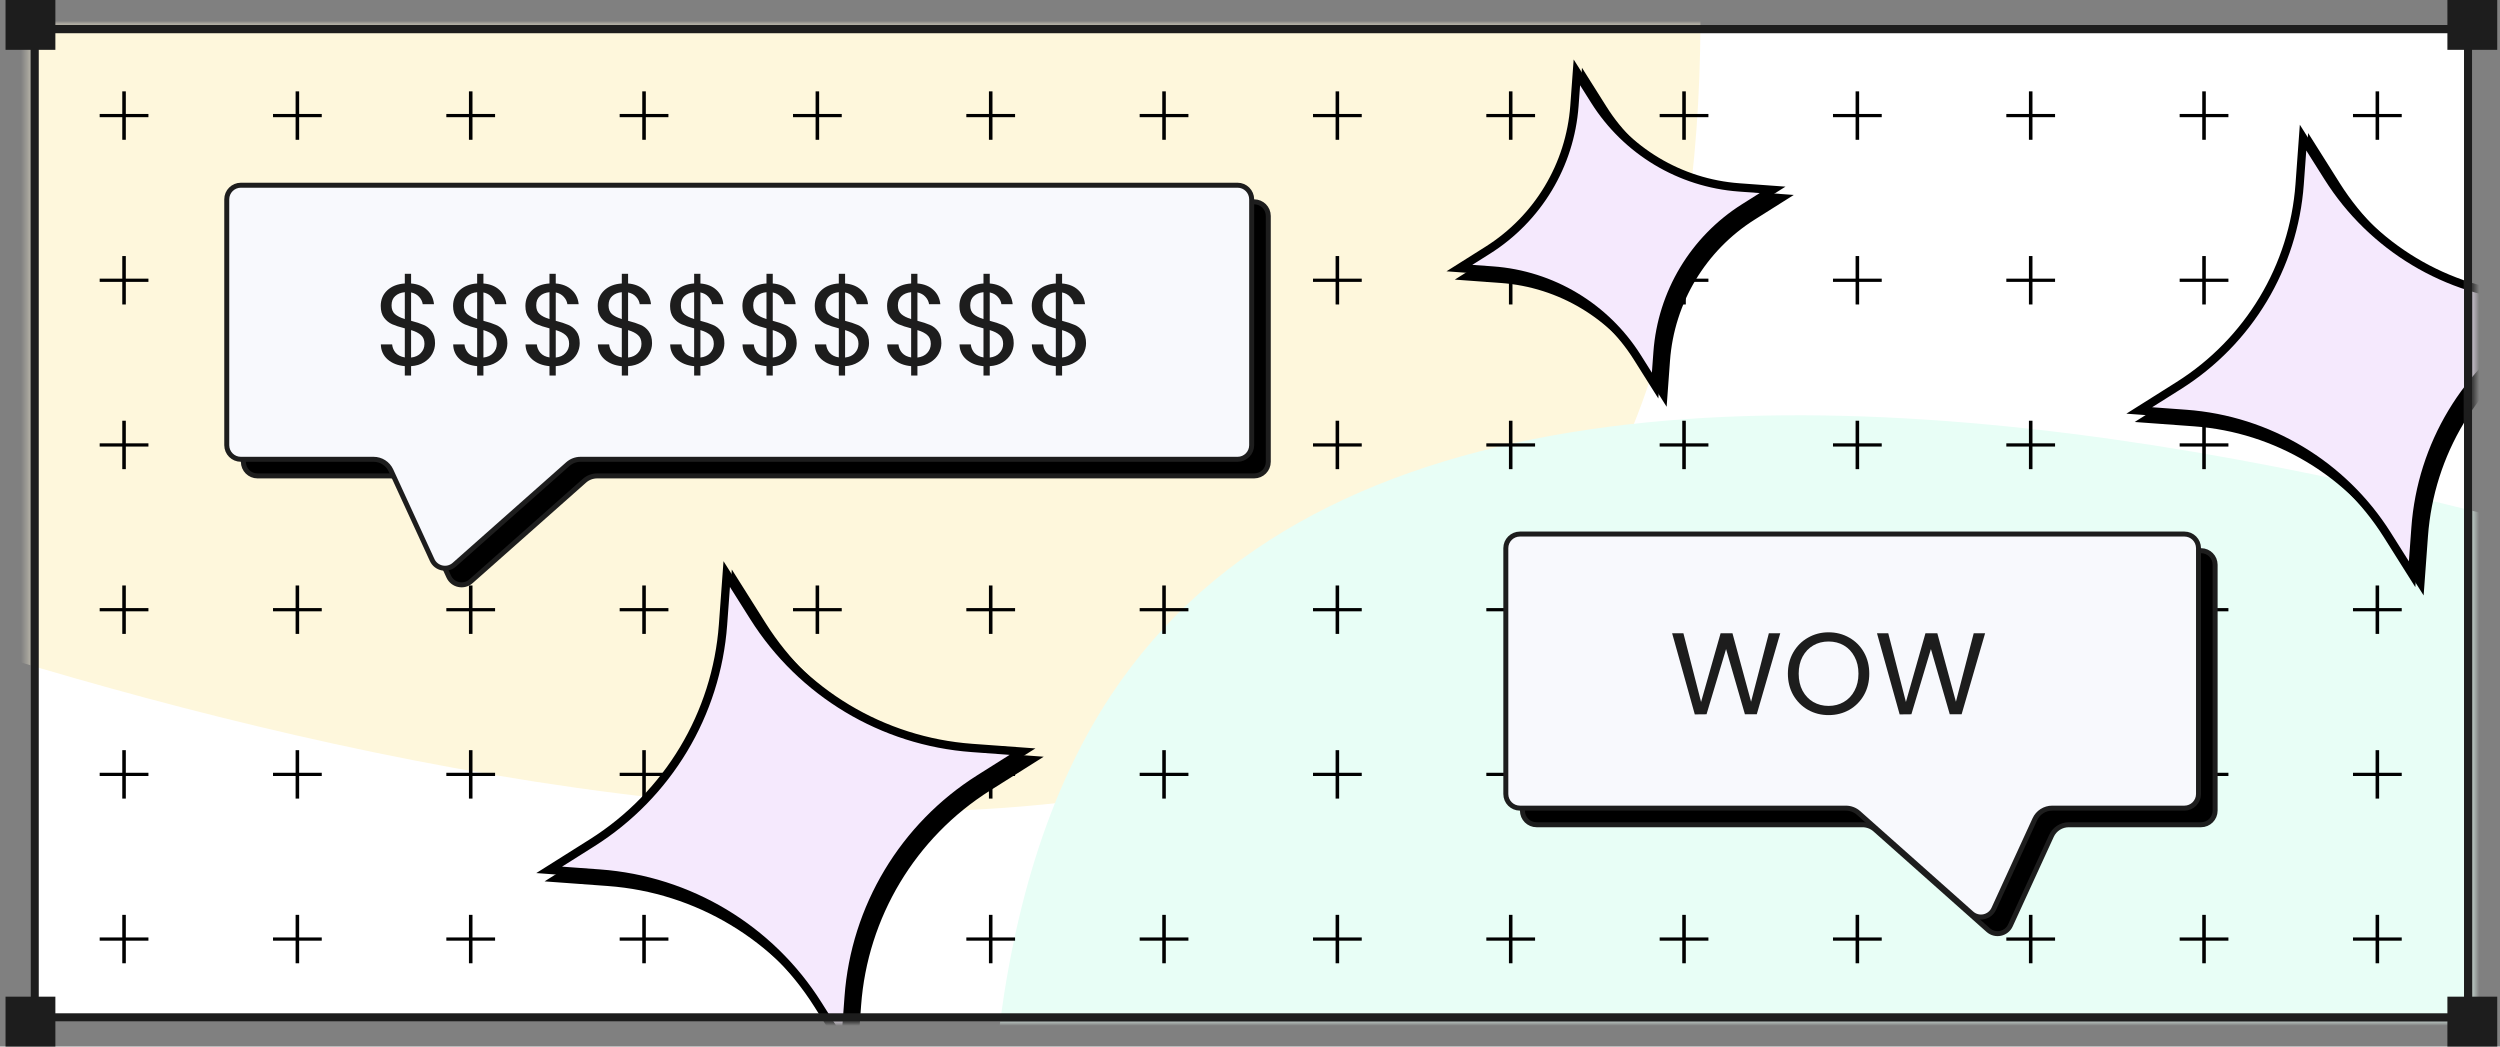 <svg width="301" height="126" viewBox="0 0 301 126" fill="none" xmlns="http://www.w3.org/2000/svg">
<rect x="0" y="0" width="301" height="126" fill="#808080" stroke="none"/>
<rect x="3.667" y="3" width="294" height="120" fill="white"/>
<mask id="mask0_1169_4289" style="mask-type:alpha" maskUnits="userSpaceOnUse" x="3" y="3" width="295" height="120">
<rect x="3.667" y="3" width="294" height="120" fill="white"/>
</mask>
<g mask="url(#mask0_1169_4289)">
<path d="M190.001 63.997C139.829 139.907 -42.999 63.997 -42.999 63.997V-90.003H190.001C190.001 -90.003 223.162 13.824 190.001 63.997Z" fill="#FEF7DC"/>
<path d="M133.739 83.738C183.911 7.828 366.739 83.738 366.739 83.738V237.738H133.739C133.739 237.738 100.578 133.91 133.739 83.738Z" fill="#E8FEF6"/>
<path d="M17.87 13.721H15.149V11H14.722V13.721H12.001V14.109H14.722V16.83H15.149V14.109H17.87V13.721Z" fill="black"/>
<path d="M38.739 13.721H36.018V11H35.591V13.721H32.87V14.109H35.591V16.83H36.018V14.109H38.739V13.721Z" fill="black"/>
<path d="M59.608 13.721H56.888V11H56.46V13.721H53.739V14.109H56.46V16.83H56.888V14.109H59.608V13.721Z" fill="black"/>
<path d="M80.477 13.721H77.757V11H77.329V13.721H74.608V14.109H77.329V16.83H77.757V14.109H80.477V13.721Z" fill="black"/>
<path d="M101.346 13.721H98.626V11H98.198V13.721H95.478V14.109H98.198V16.83H98.626V14.109H101.346V13.721Z" fill="black"/>
<path d="M122.216 13.721H119.495V11H119.067V13.721H116.347V14.109H119.067V16.83H119.495V14.109H122.216V13.721Z" fill="black"/>
<path d="M143.085 13.721H140.364V11H139.937V13.721H137.216V14.109H139.937V16.83H140.364V14.109H143.085V13.721Z" fill="black"/>
<path d="M163.954 13.721H161.233V11H160.806V13.721H158.085V14.109H160.806V16.83H161.233V14.109H163.954V13.721Z" fill="black"/>
<path d="M184.823 13.721H182.102V11H181.675V13.721H178.954V14.109H181.675V16.83H182.102V14.109H184.823V13.721Z" fill="black"/>
<path d="M205.692 13.721H202.972V11H202.544V13.721H199.823V14.109H202.544V16.83H202.972V14.109H205.692V13.721Z" fill="black"/>
<path d="M226.561 13.721H223.841V11H223.413V13.721H220.692V14.109H223.413V16.83H223.841V14.109H226.561V13.721Z" fill="black"/>
<path d="M247.43 13.721H244.71V11H244.282V13.721H241.562V14.109H244.282V16.83H244.71V14.109H247.43V13.721Z" fill="black"/>
<path d="M268.3 13.721H265.579V11H265.151V13.721H262.431V14.109H265.151V16.83H265.579V14.109H268.3V13.721Z" fill="black"/>
<path d="M289.169 13.721H286.448V11H286.02V13.721H283.3V14.109H286.02V16.83H286.448V14.109H289.169V13.721Z" fill="black"/>
<path d="M17.87 33.549H15.149V30.828H14.722V33.549H12.001V33.938H14.722V36.658H15.149V33.938H17.87V33.549Z" fill="black"/>
<path d="M38.739 33.549H36.018V30.828H35.591V33.549H32.87V33.938H35.591V36.658H36.018V33.938H38.739V33.549Z" fill="black"/>
<path d="M59.608 33.549H56.888V30.828H56.46V33.549H53.739V33.938H56.46V36.658H56.888V33.938H59.608V33.549Z" fill="black"/>
<path d="M80.477 33.549H77.757V30.828H77.329V33.549H74.608V33.938H77.329V36.658H77.757V33.938H80.477V33.549Z" fill="black"/>
<path d="M101.346 33.549H98.626V30.828H98.198V33.549H95.478V33.938H98.198V36.658H98.626V33.938H101.346V33.549Z" fill="black"/>
<path d="M122.216 33.549H119.495V30.828H119.067V33.549H116.347V33.938H119.067V36.658H119.495V33.938H122.216V33.549Z" fill="black"/>
<path d="M143.085 33.549H140.364V30.828H139.937V33.549H137.216V33.938H139.937V36.658H140.364V33.938H143.085V33.549Z" fill="black"/>
<path d="M163.954 33.549H161.233V30.828H160.806V33.549H158.085V33.938H160.806V36.658H161.233V33.938H163.954V33.549Z" fill="black"/>
<path d="M184.823 33.549H182.102V30.828H181.675V33.549H178.954V33.938H181.675V36.658H182.102V33.938H184.823V33.549Z" fill="black"/>
<path d="M205.692 33.549H202.972V30.828H202.544V33.549H199.823V33.938H202.544V36.658H202.972V33.938H205.692V33.549Z" fill="black"/>
<path d="M226.561 33.549H223.841V30.828H223.413V33.549H220.692V33.938H223.413V36.658H223.841V33.938H226.561V33.549Z" fill="black"/>
<path d="M247.43 33.549H244.71V30.828H244.282V33.549H241.562V33.938H244.282V36.658H244.71V33.938H247.43V33.549Z" fill="black"/>
<path d="M268.3 33.549H265.579V30.828H265.151V33.549H262.431V33.938H265.151V36.658H265.579V33.938H268.3V33.549Z" fill="black"/>
<path d="M289.169 33.549H286.448V30.828H286.02V33.549H283.3V33.938H286.02V36.658H286.448V33.938H289.169V33.549Z" fill="black"/>
<path d="M17.87 53.377H15.149V50.656H14.722V53.377H12.001V53.766H14.722V56.486H15.149V53.766H17.87V53.377Z" fill="black"/>
<path d="M38.739 53.377H36.018V50.656H35.591V53.377H32.87V53.766H35.591V56.486H36.018V53.766H38.739V53.377Z" fill="black"/>
<path d="M59.608 53.377H56.888V50.656H56.46V53.377H53.739V53.766H56.46V56.486H56.888V53.766H59.608V53.377Z" fill="black"/>
<path d="M80.477 53.377H77.757V50.656H77.329V53.377H74.608V53.766H77.329V56.486H77.757V53.766H80.477V53.377Z" fill="black"/>
<path d="M101.346 53.377H98.626V50.656H98.198V53.377H95.478V53.766H98.198V56.486H98.626V53.766H101.346V53.377Z" fill="black"/>
<path d="M122.216 53.377H119.495V50.656H119.067V53.377H116.347V53.766H119.067V56.486H119.495V53.766H122.216V53.377Z" fill="black"/>
<path d="M143.085 53.377H140.364V50.656H139.937V53.377H137.216V53.766H139.937V56.486H140.364V53.766H143.085V53.377Z" fill="black"/>
<path d="M163.954 53.377H161.233V50.656H160.806V53.377H158.085V53.766H160.806V56.486H161.233V53.766H163.954V53.377Z" fill="black"/>
<path d="M184.823 53.377H182.102V50.656H181.675V53.377H178.954V53.766H181.675V56.486H182.102V53.766H184.823V53.377Z" fill="black"/>
<path d="M205.692 53.377H202.972V50.656H202.544V53.377H199.823V53.766H202.544V56.486H202.972V53.766H205.692V53.377Z" fill="black"/>
<path d="M226.561 53.377H223.841V50.656H223.413V53.377H220.692V53.766H223.413V56.486H223.841V53.766H226.561V53.377Z" fill="black"/>
<path d="M247.43 53.377H244.71V50.656H244.282V53.377H241.562V53.766H244.282V56.486H244.71V53.766H247.43V53.377Z" fill="black"/>
<path d="M268.3 53.377H265.579V50.656H265.151V53.377H262.431V53.766H265.151V56.486H265.579V53.766H268.3V53.377Z" fill="black"/>
<path d="M289.169 53.377H286.448V50.656H286.02V53.377H283.3V53.766H286.02V56.486H286.448V53.766H289.169V53.377Z" fill="black"/>
<path d="M17.87 73.213H15.149V70.492H14.722V73.213H12.001V73.602H14.722V76.322H15.149V73.602H17.87V73.213Z" fill="black"/>
<path d="M38.739 73.213H36.018V70.492H35.591V73.213H32.87V73.602H35.591V76.322H36.018V73.602H38.739V73.213Z" fill="black"/>
<path d="M59.608 73.213H56.888V70.492H56.46V73.213H53.739V73.602H56.46V76.322H56.888V73.602H59.608V73.213Z" fill="black"/>
<path d="M80.477 73.213H77.757V70.492H77.329V73.213H74.608V73.602H77.329V76.322H77.757V73.602H80.477V73.213Z" fill="black"/>
<path d="M101.346 73.213H98.626V70.492H98.198V73.213H95.478V73.602H98.198V76.322H98.626V73.602H101.346V73.213Z" fill="black"/>
<path d="M122.216 73.213H119.495V70.492H119.067V73.213H116.347V73.602H119.067V76.322H119.495V73.602H122.216V73.213Z" fill="black"/>
<path d="M143.085 73.213H140.364V70.492H139.937V73.213H137.216V73.602H139.937V76.322H140.364V73.602H143.085V73.213Z" fill="black"/>
<path d="M163.954 73.213H161.233V70.492H160.806V73.213H158.085V73.602H160.806V76.322H161.233V73.602H163.954V73.213Z" fill="black"/>
<path d="M184.823 73.213H182.102V70.492H181.675V73.213H178.954V73.602H181.675V76.322H182.102V73.602H184.823V73.213Z" fill="black"/>
<path d="M205.692 73.213H202.972V70.492H202.544V73.213H199.823V73.602H202.544V76.322H202.972V73.602H205.692V73.213Z" fill="black"/>
<path d="M226.561 73.213H223.841V70.492H223.413V73.213H220.692V73.602H223.413V76.322H223.841V73.602H226.561V73.213Z" fill="black"/>
<path d="M247.43 73.213H244.71V70.492H244.282V73.213H241.562V73.602H244.282V76.322H244.71V73.602H247.43V73.213Z" fill="black"/>
<path d="M268.3 73.213H265.579V70.492H265.151V73.213H262.431V73.602H265.151V76.322H265.579V73.602H268.3V73.213Z" fill="black"/>
<path d="M289.169 73.213H286.448V70.492H286.02V73.213H283.3V73.602H286.02V76.322H286.448V73.602H289.169V73.213Z" fill="black"/>
<path d="M17.87 93.041H15.149V90.32H14.722V93.041H12.001V93.43H14.722V96.15H15.149V93.43H17.87V93.041Z" fill="black"/>
<path d="M38.739 93.041H36.018V90.32H35.591V93.041H32.87V93.43H35.591V96.15H36.018V93.43H38.739V93.041Z" fill="black"/>
<path d="M59.608 93.041H56.888V90.32H56.46V93.041H53.739V93.43H56.46V96.15H56.888V93.43H59.608V93.041Z" fill="black"/>
<path d="M80.477 93.041H77.757V90.32H77.329V93.041H74.608V93.43H77.329V96.15H77.757V93.43H80.477V93.041Z" fill="black"/>
<path d="M101.346 93.041H98.626V90.32H98.198V93.041H95.478V93.43H98.198V96.15H98.626V93.43H101.346V93.041Z" fill="black"/>
<path d="M122.216 93.041H119.495V90.32H119.067V93.041H116.347V93.43H119.067V96.15H119.495V93.43H122.216V93.041Z" fill="black"/>
<path d="M143.085 93.041H140.364V90.32H139.937V93.041H137.216V93.43H139.937V96.15H140.364V93.43H143.085V93.041Z" fill="black"/>
<path d="M163.954 93.041H161.233V90.32H160.806V93.041H158.085V93.43H160.806V96.15H161.233V93.43H163.954V93.041Z" fill="black"/>
<path d="M184.823 93.041H182.102V90.32H181.675V93.041H178.954V93.43H181.675V96.15H182.102V93.43H184.823V93.041Z" fill="black"/>
<path d="M205.692 93.041H202.972V90.32H202.544V93.041H199.823V93.43H202.544V96.15H202.972V93.43H205.692V93.041Z" fill="black"/>
<path d="M226.561 93.041H223.841V90.32H223.413V93.041H220.692V93.43H223.413V96.15H223.841V93.43H226.561V93.041Z" fill="black"/>
<path d="M247.43 93.041H244.71V90.32H244.282V93.041H241.562V93.43H244.282V96.15H244.71V93.43H247.43V93.041Z" fill="black"/>
<path d="M268.3 93.041H265.579V90.32H265.151V93.041H262.431V93.43H265.151V96.15H265.579V93.43H268.3V93.041Z" fill="black"/>
<path d="M289.169 93.041H286.448V90.32H286.02V93.041H283.3V93.43H286.02V96.15H286.448V93.43H289.169V93.041Z" fill="black"/>
<path d="M17.87 112.869H15.149V110.148H14.722V112.869H12.001V113.258H14.722V115.978H15.149V113.258H17.87V112.869Z" fill="black"/>
<path d="M38.739 112.869H36.018V110.148H35.591V112.869H32.87V113.258H35.591V115.978H36.018V113.258H38.739V112.869Z" fill="black"/>
<path d="M59.608 112.869H56.888V110.148H56.46V112.869H53.739V113.258H56.46V115.978H56.888V113.258H59.608V112.869Z" fill="black"/>
<path d="M80.477 112.869H77.757V110.148H77.329V112.869H74.608V113.258H77.329V115.978H77.757V113.258H80.477V112.869Z" fill="black"/>
<path d="M101.346 112.869H98.626V110.148H98.198V112.869H95.478V113.258H98.198V115.978H98.626V113.258H101.346V112.869Z" fill="black"/>
<path d="M122.216 112.869H119.495V110.148H119.067V112.869H116.347V113.258H119.067V115.978H119.495V113.258H122.216V112.869Z" fill="black"/>
<path d="M143.085 112.869H140.364V110.148H139.937V112.869H137.216V113.258H139.937V115.978H140.364V113.258H143.085V112.869Z" fill="black"/>
<path d="M163.954 112.869H161.233V110.148H160.806V112.869H158.085V113.258H160.806V115.978H161.233V113.258H163.954V112.869Z" fill="black"/>
<path d="M184.823 112.869H182.102V110.148H181.675V112.869H178.954V113.258H181.675V115.978H182.102V113.258H184.823V112.869Z" fill="black"/>
<path d="M205.692 112.869H202.972V110.148H202.544V112.869H199.823V113.258H202.544V115.978H202.972V113.258H205.692V112.869Z" fill="black"/>
<path d="M226.561 112.869H223.841V110.148H223.413V112.869H220.692V113.258H223.413V115.978H223.841V113.258H226.561V112.869Z" fill="black"/>
<path d="M247.43 112.869H244.71V110.148H244.282V112.869H241.562V113.258H244.282V115.978H244.71V113.258H247.43V112.869Z" fill="black"/>
<path d="M268.3 112.869H265.579V110.148H265.151V112.869H262.431V113.258H265.151V115.978H265.579V113.258H268.3V112.869Z" fill="black"/>
<path d="M289.169 112.869H286.448V110.148H286.02V112.869H283.3V113.258H286.02V115.978H286.448V113.258H289.169V112.869Z" fill="black"/>
<path d="M88.052 76.21L88.498 70.117L91.756 75.285C97.51 84.413 107.258 90.264 118.019 91.052L124.112 91.497L118.944 94.755C109.817 100.509 103.964 110.257 103.178 121.018L102.732 127.111L99.474 121.943C93.72 112.816 83.972 106.964 73.21 106.177L67.118 105.731L72.286 102.474C81.413 96.719 87.265 86.971 88.052 76.21Z" fill="black" stroke="black"/>
<path d="M87.052 75.21L87.498 69.117L90.756 74.285C96.51 83.413 106.258 89.264 117.019 90.052L123.112 90.497L117.944 93.755C108.817 99.509 102.964 109.257 102.178 120.018L101.732 126.111L98.474 120.943C92.72 111.816 82.972 105.964 72.21 105.177L66.118 104.731L71.286 101.474C80.413 95.719 86.265 85.971 87.052 75.21Z" fill="#F5E9FD" stroke="black"/>
<path d="M190.562 13.744L190.857 9.713L193.012 13.132C196.82 19.172 203.27 23.044 210.39 23.564L214.421 23.859L211.002 26.015C204.963 29.822 201.091 36.272 200.57 43.393L200.275 47.424L198.12 44.005C194.312 37.965 187.862 34.093 180.741 33.572L176.71 33.278L180.129 31.122C186.169 27.314 190.041 20.865 190.562 13.744Z" fill="black" stroke="black"/>
<path d="M189.562 12.744L189.857 8.713L192.012 12.132C195.82 18.172 202.27 22.044 209.39 22.564L213.421 22.859L210.002 25.015C203.963 28.822 200.091 35.272 199.57 42.393L199.275 46.424L197.12 43.005C193.312 36.965 186.862 33.093 179.741 32.572L175.71 32.278L179.129 30.122C185.169 26.314 189.041 19.865 189.562 12.744Z" fill="#F5E9FD" stroke="black"/>
<path d="M277.877 23.188L278.288 17.568L281.293 22.334C286.601 30.755 295.593 36.153 305.52 36.878L311.14 37.289L306.373 40.295C297.953 45.602 292.555 54.595 291.829 64.521L291.418 70.141L288.413 65.374C283.105 56.955 274.113 51.556 264.186 50.831L258.566 50.42L263.333 47.415C271.753 42.106 277.151 33.115 277.877 23.188Z" fill="black" stroke="black"/>
<path d="M276.877 22.188L277.288 16.568L280.293 21.334C285.601 29.755 294.593 35.153 304.52 35.878L310.14 36.289L305.373 39.295C296.953 44.602 291.555 53.595 290.829 63.521L290.418 69.141L287.413 64.374C282.105 55.955 273.113 50.556 263.186 49.831L257.566 49.42L262.333 46.415C270.753 41.106 276.151 32.115 276.877 22.188Z" fill="#F5E9FD" stroke="black"/>
</g>
<rect x="4.167" y="3.5" width="293" height="119" stroke="#1D1D1D"/>
<rect x="294.667" width="6" height="6" fill="#1D1D1D"/>
<rect x="0.667" width="6" height="6" fill="#1D1D1D"/>
<rect x="294.667" y="120" width="6" height="6" fill="#1D1D1D"/>
<rect x="0.667" y="120" width="6" height="6" fill="#1D1D1D"/>
<path d="M29.301 26C29.301 25.061 30.062 24.3 31.001 24.3H151.001C151.94 24.3 152.701 25.061 152.701 26V55.6C152.701 56.539 151.94 57.3 151.001 57.3H71.895C71.333 57.3 70.791 57.506 70.37 57.879L56.703 69.988C55.849 70.744 54.508 70.462 54.031 69.426L49.071 58.639C48.696 57.823 47.88 57.3 46.981 57.3H31.001C30.062 57.3 29.301 56.539 29.301 55.6V26Z" fill="black" stroke="#1D1D1D" stroke-width="0.6"/>
<path d="M27.301 24C27.301 23.061 28.062 22.3 29.001 22.3H149.001C149.94 22.3 150.701 23.061 150.701 24V53.6C150.701 54.539 149.94 55.3 149.001 55.3H69.895C69.333 55.3 68.791 55.506 68.37 55.879L54.703 67.988C53.849 68.744 52.508 68.462 52.031 67.426L47.071 56.639C46.696 55.823 45.88 55.3 44.981 55.3H29.001C28.062 55.3 27.301 54.539 27.301 53.6V24Z" fill="#F8F9FD" stroke="#1D1D1D" stroke-width="0.6"/>
<path d="M52.379 41.326C52.379 41.774 52.267 42.203 52.043 42.614C51.819 43.015 51.488 43.351 51.049 43.622C50.62 43.893 50.102 44.047 49.495 44.084V45.218H48.739V44.084C47.89 44.009 47.199 43.739 46.667 43.272C46.135 42.796 45.864 42.194 45.855 41.466H47.213C47.25 41.858 47.395 42.199 47.647 42.488C47.908 42.777 48.272 42.959 48.739 43.034V39.534C48.114 39.375 47.61 39.212 47.227 39.044C46.844 38.876 46.518 38.615 46.247 38.26C45.976 37.905 45.841 37.429 45.841 36.832C45.841 36.076 46.102 35.451 46.625 34.956C47.157 34.461 47.862 34.186 48.739 34.13V32.968H49.495V34.13C50.288 34.195 50.928 34.452 51.413 34.9C51.898 35.339 52.178 35.913 52.253 36.622H50.895C50.848 36.295 50.704 36.001 50.461 35.74C50.218 35.469 49.896 35.292 49.495 35.208V38.624C50.111 38.783 50.61 38.946 50.993 39.114C51.385 39.273 51.712 39.529 51.973 39.884C52.244 40.239 52.379 40.719 52.379 41.326ZM47.143 36.762C47.143 37.219 47.278 37.569 47.549 37.812C47.82 38.055 48.216 38.255 48.739 38.414V35.18C48.254 35.227 47.866 35.385 47.577 35.656C47.288 35.917 47.143 36.286 47.143 36.762ZM49.495 43.048C49.999 42.992 50.391 42.81 50.671 42.502C50.96 42.194 51.105 41.825 51.105 41.396C51.105 40.939 50.965 40.589 50.685 40.346C50.405 40.094 50.008 39.893 49.495 39.744V43.048ZM61.088 41.326C61.088 41.774 60.976 42.203 60.752 42.614C60.528 43.015 60.197 43.351 59.758 43.622C59.329 43.893 58.811 44.047 58.204 44.084V45.218H57.448V44.084C56.599 44.009 55.908 43.739 55.376 43.272C54.844 42.796 54.573 42.194 54.564 41.466H55.922C55.959 41.858 56.104 42.199 56.356 42.488C56.617 42.777 56.981 42.959 57.448 43.034V39.534C56.823 39.375 56.319 39.212 55.936 39.044C55.553 38.876 55.227 38.615 54.956 38.26C54.685 37.905 54.55 37.429 54.55 36.832C54.55 36.076 54.811 35.451 55.334 34.956C55.866 34.461 56.571 34.186 57.448 34.13V32.968H58.204V34.13C58.997 34.195 59.637 34.452 60.122 34.9C60.607 35.339 60.887 35.913 60.962 36.622H59.604C59.557 36.295 59.413 36.001 59.17 35.74C58.927 35.469 58.605 35.292 58.204 35.208V38.624C58.82 38.783 59.319 38.946 59.702 39.114C60.094 39.273 60.421 39.529 60.682 39.884C60.953 40.239 61.088 40.719 61.088 41.326ZM55.852 36.762C55.852 37.219 55.987 37.569 56.258 37.812C56.529 38.055 56.925 38.255 57.448 38.414V35.18C56.963 35.227 56.575 35.385 56.286 35.656C55.997 35.917 55.852 36.286 55.852 36.762ZM58.204 43.048C58.708 42.992 59.1 42.81 59.38 42.502C59.669 42.194 59.814 41.825 59.814 41.396C59.814 40.939 59.674 40.589 59.394 40.346C59.114 40.094 58.717 39.893 58.204 39.744V43.048ZM69.797 41.326C69.797 41.774 69.685 42.203 69.461 42.614C69.237 43.015 68.906 43.351 68.467 43.622C68.038 43.893 67.52 44.047 66.913 44.084V45.218H66.157V44.084C65.308 44.009 64.617 43.739 64.085 43.272C63.553 42.796 63.282 42.194 63.273 41.466H64.631C64.668 41.858 64.813 42.199 65.065 42.488C65.326 42.777 65.69 42.959 66.157 43.034V39.534C65.532 39.375 65.028 39.212 64.645 39.044C64.262 38.876 63.936 38.615 63.665 38.26C63.394 37.905 63.259 37.429 63.259 36.832C63.259 36.076 63.52 35.451 64.043 34.956C64.575 34.461 65.28 34.186 66.157 34.13V32.968H66.913V34.13C67.706 34.195 68.346 34.452 68.831 34.9C69.316 35.339 69.596 35.913 69.671 36.622H68.313C68.266 36.295 68.122 36.001 67.879 35.74C67.636 35.469 67.314 35.292 66.913 35.208V38.624C67.529 38.783 68.028 38.946 68.411 39.114C68.803 39.273 69.13 39.529 69.391 39.884C69.662 40.239 69.797 40.719 69.797 41.326ZM64.561 36.762C64.561 37.219 64.696 37.569 64.967 37.812C65.238 38.055 65.634 38.255 66.157 38.414V35.18C65.672 35.227 65.284 35.385 64.995 35.656C64.706 35.917 64.561 36.286 64.561 36.762ZM66.913 43.048C67.417 42.992 67.809 42.81 68.089 42.502C68.378 42.194 68.523 41.825 68.523 41.396C68.523 40.939 68.383 40.589 68.103 40.346C67.823 40.094 67.426 39.893 66.913 39.744V43.048ZM78.506 41.326C78.506 41.774 78.394 42.203 78.17 42.614C77.946 43.015 77.615 43.351 77.176 43.622C76.747 43.893 76.229 44.047 75.622 44.084V45.218H74.866V44.084C74.017 44.009 73.326 43.739 72.794 43.272C72.262 42.796 71.991 42.194 71.982 41.466H73.34C73.377 41.858 73.522 42.199 73.774 42.488C74.035 42.777 74.399 42.959 74.866 43.034V39.534C74.241 39.375 73.737 39.212 73.354 39.044C72.971 38.876 72.645 38.615 72.374 38.26C72.103 37.905 71.968 37.429 71.968 36.832C71.968 36.076 72.229 35.451 72.752 34.956C73.284 34.461 73.989 34.186 74.866 34.13V32.968H75.622V34.13C76.415 34.195 77.055 34.452 77.54 34.9C78.025 35.339 78.305 35.913 78.38 36.622H77.022C76.975 36.295 76.831 36.001 76.588 35.74C76.345 35.469 76.023 35.292 75.622 35.208V38.624C76.238 38.783 76.737 38.946 77.12 39.114C77.512 39.273 77.839 39.529 78.1 39.884C78.371 40.239 78.506 40.719 78.506 41.326ZM73.27 36.762C73.27 37.219 73.405 37.569 73.676 37.812C73.947 38.055 74.343 38.255 74.866 38.414V35.18C74.381 35.227 73.993 35.385 73.704 35.656C73.415 35.917 73.27 36.286 73.27 36.762ZM75.622 43.048C76.126 42.992 76.518 42.81 76.798 42.502C77.087 42.194 77.232 41.825 77.232 41.396C77.232 40.939 77.092 40.589 76.812 40.346C76.532 40.094 76.135 39.893 75.622 39.744V43.048ZM87.215 41.326C87.215 41.774 87.103 42.203 86.879 42.614C86.655 43.015 86.324 43.351 85.885 43.622C85.456 43.893 84.938 44.047 84.331 44.084V45.218H83.575V44.084C82.726 44.009 82.035 43.739 81.503 43.272C80.971 42.796 80.7 42.194 80.691 41.466H82.049C82.086 41.858 82.231 42.199 82.483 42.488C82.744 42.777 83.108 42.959 83.575 43.034V39.534C82.95 39.375 82.446 39.212 82.063 39.044C81.68 38.876 81.354 38.615 81.083 38.26C80.812 37.905 80.677 37.429 80.677 36.832C80.677 36.076 80.938 35.451 81.461 34.956C81.993 34.461 82.698 34.186 83.575 34.13V32.968H84.331V34.13C85.124 34.195 85.764 34.452 86.249 34.9C86.734 35.339 87.014 35.913 87.089 36.622H85.731C85.684 36.295 85.54 36.001 85.297 35.74C85.054 35.469 84.732 35.292 84.331 35.208V38.624C84.947 38.783 85.446 38.946 85.829 39.114C86.221 39.273 86.548 39.529 86.809 39.884C87.08 40.239 87.215 40.719 87.215 41.326ZM81.979 36.762C81.979 37.219 82.114 37.569 82.385 37.812C82.656 38.055 83.052 38.255 83.575 38.414V35.18C83.09 35.227 82.702 35.385 82.413 35.656C82.124 35.917 81.979 36.286 81.979 36.762ZM84.331 43.048C84.835 42.992 85.227 42.81 85.507 42.502C85.796 42.194 85.941 41.825 85.941 41.396C85.941 40.939 85.801 40.589 85.521 40.346C85.241 40.094 84.844 39.893 84.331 39.744V43.048ZM95.924 41.326C95.924 41.774 95.812 42.203 95.588 42.614C95.364 43.015 95.033 43.351 94.594 43.622C94.165 43.893 93.647 44.047 93.04 44.084V45.218H92.284V44.084C91.435 44.009 90.744 43.739 90.212 43.272C89.68 42.796 89.409 42.194 89.4 41.466H90.758C90.795 41.858 90.94 42.199 91.192 42.488C91.453 42.777 91.817 42.959 92.284 43.034V39.534C91.659 39.375 91.155 39.212 90.772 39.044C90.389 38.876 90.063 38.615 89.792 38.26C89.521 37.905 89.386 37.429 89.386 36.832C89.386 36.076 89.647 35.451 90.17 34.956C90.702 34.461 91.407 34.186 92.284 34.13V32.968H93.04V34.13C93.833 34.195 94.473 34.452 94.958 34.9C95.443 35.339 95.723 35.913 95.798 36.622H94.44C94.393 36.295 94.249 36.001 94.006 35.74C93.763 35.469 93.441 35.292 93.04 35.208V38.624C93.656 38.783 94.155 38.946 94.538 39.114C94.93 39.273 95.257 39.529 95.518 39.884C95.789 40.239 95.924 40.719 95.924 41.326ZM90.688 36.762C90.688 37.219 90.823 37.569 91.094 37.812C91.365 38.055 91.761 38.255 92.284 38.414V35.18C91.799 35.227 91.411 35.385 91.122 35.656C90.833 35.917 90.688 36.286 90.688 36.762ZM93.04 43.048C93.544 42.992 93.936 42.81 94.216 42.502C94.505 42.194 94.65 41.825 94.65 41.396C94.65 40.939 94.51 40.589 94.23 40.346C93.95 40.094 93.553 39.893 93.04 39.744V43.048ZM104.633 41.326C104.633 41.774 104.521 42.203 104.297 42.614C104.073 43.015 103.742 43.351 103.303 43.622C102.874 43.893 102.356 44.047 101.749 44.084V45.218H100.993V44.084C100.144 44.009 99.453 43.739 98.921 43.272C98.389 42.796 98.118 42.194 98.109 41.466H99.467C99.504 41.858 99.649 42.199 99.901 42.488C100.162 42.777 100.526 42.959 100.993 43.034V39.534C100.368 39.375 99.864 39.212 99.481 39.044C99.098 38.876 98.772 38.615 98.501 38.26C98.23 37.905 98.095 37.429 98.095 36.832C98.095 36.076 98.356 35.451 98.879 34.956C99.411 34.461 100.116 34.186 100.993 34.13V32.968H101.749V34.13C102.542 34.195 103.182 34.452 103.667 34.9C104.152 35.339 104.432 35.913 104.507 36.622H103.149C103.102 36.295 102.958 36.001 102.715 35.74C102.472 35.469 102.15 35.292 101.749 35.208V38.624C102.365 38.783 102.864 38.946 103.247 39.114C103.639 39.273 103.966 39.529 104.227 39.884C104.498 40.239 104.633 40.719 104.633 41.326ZM99.397 36.762C99.397 37.219 99.532 37.569 99.803 37.812C100.074 38.055 100.47 38.255 100.993 38.414V35.18C100.508 35.227 100.12 35.385 99.831 35.656C99.541 35.917 99.397 36.286 99.397 36.762ZM101.749 43.048C102.253 42.992 102.645 42.81 102.925 42.502C103.214 42.194 103.359 41.825 103.359 41.396C103.359 40.939 103.219 40.589 102.939 40.346C102.659 40.094 102.262 39.893 101.749 39.744V43.048ZM113.342 41.326C113.342 41.774 113.23 42.203 113.006 42.614C112.782 43.015 112.451 43.351 112.012 43.622C111.583 43.893 111.065 44.047 110.458 44.084V45.218H109.702V44.084C108.853 44.009 108.162 43.739 107.63 43.272C107.098 42.796 106.827 42.194 106.818 41.466H108.176C108.213 41.858 108.358 42.199 108.61 42.488C108.871 42.777 109.235 42.959 109.702 43.034V39.534C109.077 39.375 108.573 39.212 108.19 39.044C107.807 38.876 107.481 38.615 107.21 38.26C106.939 37.905 106.804 37.429 106.804 36.832C106.804 36.076 107.065 35.451 107.588 34.956C108.12 34.461 108.825 34.186 109.702 34.13V32.968H110.458V34.13C111.251 34.195 111.891 34.452 112.376 34.9C112.861 35.339 113.141 35.913 113.216 36.622H111.858C111.811 36.295 111.667 36.001 111.424 35.74C111.181 35.469 110.859 35.292 110.458 35.208V38.624C111.074 38.783 111.573 38.946 111.956 39.114C112.348 39.273 112.675 39.529 112.936 39.884C113.207 40.239 113.342 40.719 113.342 41.326ZM108.106 36.762C108.106 37.219 108.241 37.569 108.512 37.812C108.783 38.055 109.179 38.255 109.702 38.414V35.18C109.217 35.227 108.829 35.385 108.54 35.656C108.251 35.917 108.106 36.286 108.106 36.762ZM110.458 43.048C110.962 42.992 111.354 42.81 111.634 42.502C111.923 42.194 112.068 41.825 112.068 41.396C112.068 40.939 111.928 40.589 111.648 40.346C111.368 40.094 110.971 39.893 110.458 39.744V43.048ZM122.051 41.326C122.051 41.774 121.939 42.203 121.715 42.614C121.491 43.015 121.16 43.351 120.721 43.622C120.292 43.893 119.774 44.047 119.167 44.084V45.218H118.411V44.084C117.562 44.009 116.871 43.739 116.339 43.272C115.807 42.796 115.536 42.194 115.527 41.466H116.885C116.922 41.858 117.067 42.199 117.319 42.488C117.58 42.777 117.944 42.959 118.411 43.034V39.534C117.786 39.375 117.282 39.212 116.899 39.044C116.516 38.876 116.19 38.615 115.919 38.26C115.648 37.905 115.513 37.429 115.513 36.832C115.513 36.076 115.774 35.451 116.297 34.956C116.829 34.461 117.534 34.186 118.411 34.13V32.968H119.167V34.13C119.96 34.195 120.6 34.452 121.085 34.9C121.57 35.339 121.85 35.913 121.925 36.622H120.567C120.52 36.295 120.376 36.001 120.133 35.74C119.89 35.469 119.568 35.292 119.167 35.208V38.624C119.783 38.783 120.282 38.946 120.665 39.114C121.057 39.273 121.384 39.529 121.645 39.884C121.916 40.239 122.051 40.719 122.051 41.326ZM116.815 36.762C116.815 37.219 116.95 37.569 117.221 37.812C117.492 38.055 117.888 38.255 118.411 38.414V35.18C117.926 35.227 117.538 35.385 117.249 35.656C116.96 35.917 116.815 36.286 116.815 36.762ZM119.167 43.048C119.671 42.992 120.063 42.81 120.343 42.502C120.632 42.194 120.777 41.825 120.777 41.396C120.777 40.939 120.637 40.589 120.357 40.346C120.077 40.094 119.68 39.893 119.167 39.744V43.048ZM130.76 41.326C130.76 41.774 130.648 42.203 130.424 42.614C130.2 43.015 129.869 43.351 129.43 43.622C129.001 43.893 128.483 44.047 127.876 44.084V45.218H127.12V44.084C126.271 44.009 125.58 43.739 125.048 43.272C124.516 42.796 124.245 42.194 124.236 41.466H125.594C125.631 41.858 125.776 42.199 126.028 42.488C126.289 42.777 126.653 42.959 127.12 43.034V39.534C126.495 39.375 125.991 39.212 125.608 39.044C125.225 38.876 124.899 38.615 124.628 38.26C124.357 37.905 124.222 37.429 124.222 36.832C124.222 36.076 124.483 35.451 125.006 34.956C125.538 34.461 126.243 34.186 127.12 34.13V32.968H127.876V34.13C128.669 34.195 129.309 34.452 129.794 34.9C130.279 35.339 130.559 35.913 130.634 36.622H129.276C129.229 36.295 129.085 36.001 128.842 35.74C128.599 35.469 128.277 35.292 127.876 35.208V38.624C128.492 38.783 128.991 38.946 129.374 39.114C129.766 39.273 130.093 39.529 130.354 39.884C130.625 40.239 130.76 40.719 130.76 41.326ZM125.524 36.762C125.524 37.219 125.659 37.569 125.93 37.812C126.201 38.055 126.597 38.255 127.12 38.414V35.18C126.635 35.227 126.247 35.385 125.958 35.656C125.669 35.917 125.524 36.286 125.524 36.762ZM127.876 43.048C128.38 42.992 128.772 42.81 129.052 42.502C129.341 42.194 129.486 41.825 129.486 41.396C129.486 40.939 129.346 40.589 129.066 40.346C128.786 40.094 128.389 39.893 127.876 39.744V43.048Z" fill="#1D1D1D"/>
<path d="M266.701 68C266.701 67.061 265.94 66.3 265.001 66.3H185.001C184.062 66.3 183.301 67.061 183.301 68V97.6C183.301 98.539 184.062 99.3 185.001 99.3H224.241C224.804 99.3 225.348 99.507 225.769 99.881L239.38 111.98C240.234 112.739 241.579 112.456 242.055 111.417L246.994 100.642C247.368 99.824 248.185 99.3 249.084 99.3H265.001C265.94 99.3 266.701 98.539 266.701 97.6V68Z" fill="black" stroke="#1D1D1D" stroke-width="0.6"/>
<path d="M264.701 66C264.701 65.061 263.94 64.3 263.001 64.3H183.001C182.062 64.3 181.301 65.061 181.301 66V95.6C181.301 96.539 182.062 97.3 183.001 97.3H222.241C222.804 97.3 223.348 97.507 223.769 97.881L237.38 109.98C238.234 110.739 239.579 110.456 240.055 109.417L244.994 98.642C245.368 97.824 246.185 97.3 247.084 97.3H263.001C263.94 97.3 264.701 96.539 264.701 95.6V66Z" fill="#F8F9FD" stroke="#1D1D1D" stroke-width="0.6"/>
<path d="M214.343 76.242L211.515 86H210.087L207.819 78.146L205.467 86L204.053 86.014L201.323 76.242H202.681L204.809 84.516L207.161 76.242H208.589L210.829 84.488L212.971 76.242H214.343ZM220.161 86.098C219.256 86.098 218.43 85.888 217.683 85.468C216.937 85.039 216.344 84.446 215.905 83.69C215.476 82.925 215.261 82.066 215.261 81.114C215.261 80.162 215.476 79.308 215.905 78.552C216.344 77.787 216.937 77.194 217.683 76.774C218.43 76.345 219.256 76.13 220.161 76.13C221.076 76.13 221.907 76.345 222.653 76.774C223.4 77.194 223.988 77.782 224.417 78.538C224.847 79.294 225.061 80.153 225.061 81.114C225.061 82.075 224.847 82.934 224.417 83.69C223.988 84.446 223.4 85.039 222.653 85.468C221.907 85.888 221.076 86.098 220.161 86.098ZM220.161 84.992C220.843 84.992 221.454 84.833 221.995 84.516C222.546 84.199 222.975 83.746 223.283 83.158C223.601 82.57 223.759 81.889 223.759 81.114C223.759 80.33 223.601 79.649 223.283 79.07C222.975 78.482 222.551 78.029 222.009 77.712C221.468 77.395 220.852 77.236 220.161 77.236C219.471 77.236 218.855 77.395 218.313 77.712C217.772 78.029 217.343 78.482 217.025 79.07C216.717 79.649 216.563 80.33 216.563 81.114C216.563 81.889 216.717 82.57 217.025 83.158C217.343 83.746 217.772 84.199 218.313 84.516C218.864 84.833 219.48 84.992 220.161 84.992ZM239.007 76.242L236.179 86H234.751L232.483 78.146L230.131 86L228.717 86.014L225.987 76.242H227.345L229.473 84.516L231.825 76.242H233.253L235.493 84.488L237.635 76.242H239.007Z" fill="#1D1D1D"/>
</svg>

